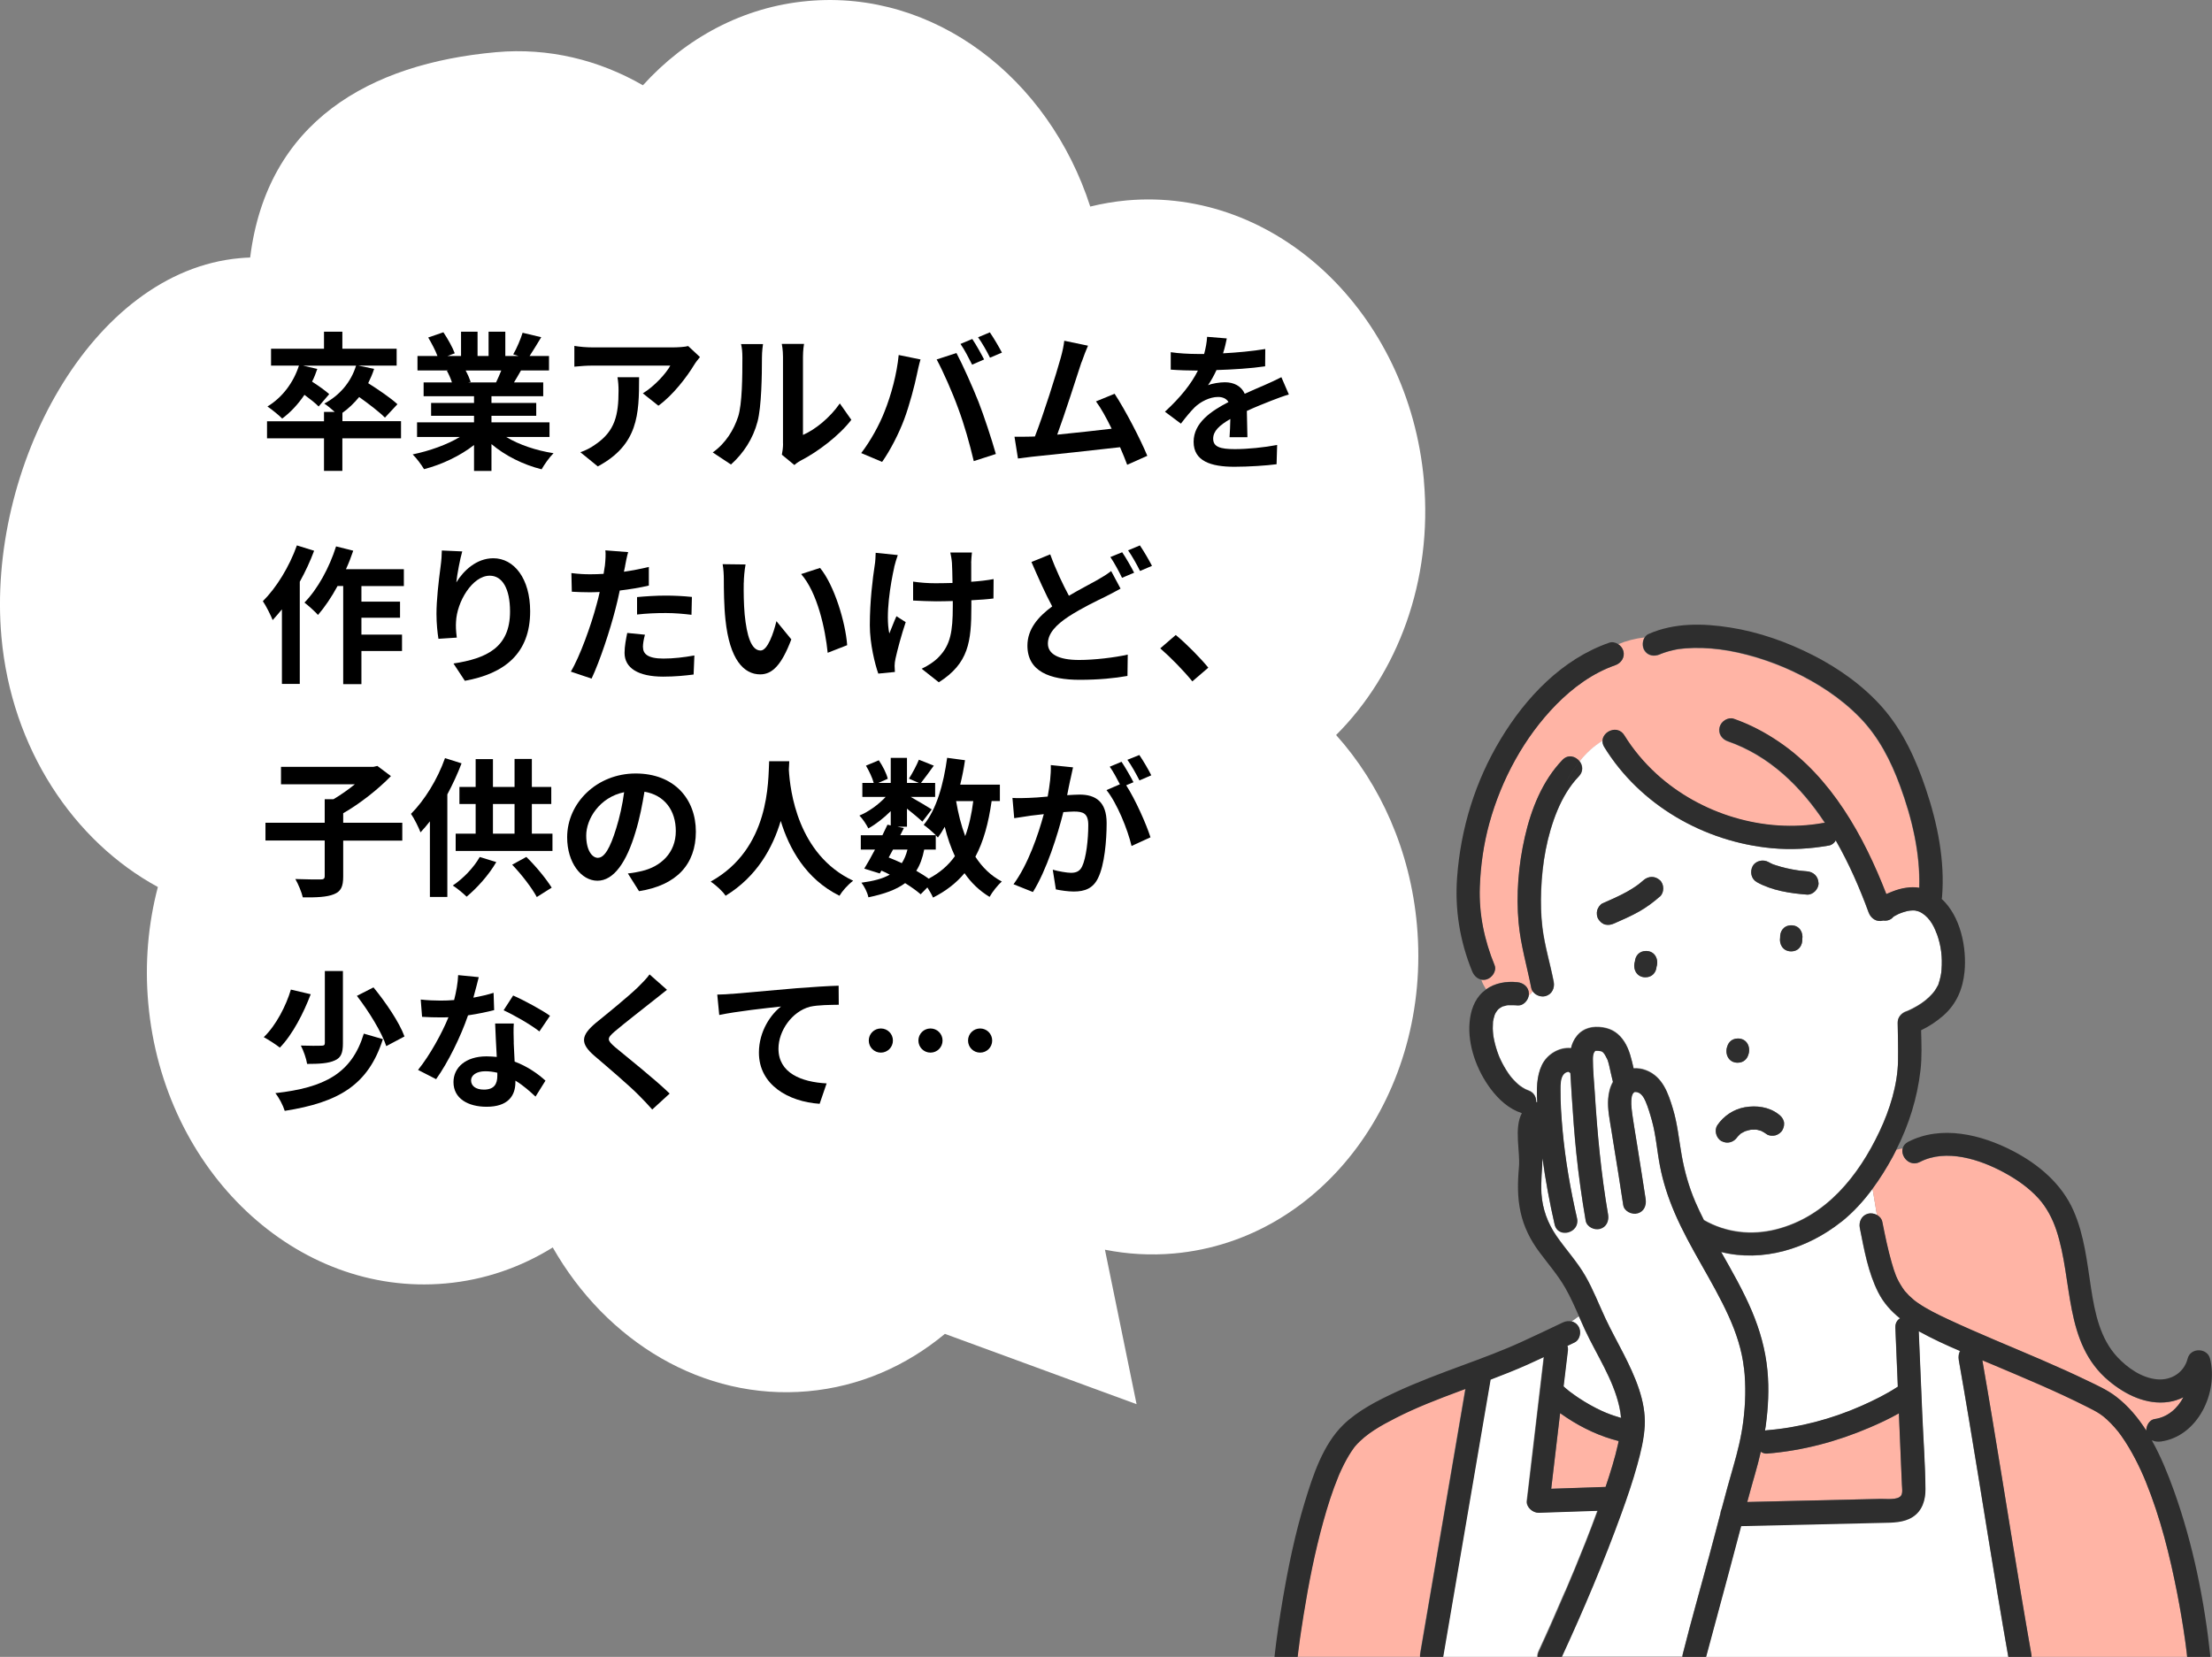 <?xml version="1.0" encoding="UTF-8"?><svg id="_レイヤー_2" xmlns="http://www.w3.org/2000/svg" viewBox="0 0 313.3 234.71"><rect x="0" y="0" width="313.3" height="234.71" fill="#808080" stroke="none"/><defs><style>.cls-1{fill:#2e2e2e;}.cls-1,.cls-2,.cls-3,.cls-4,.cls-5{stroke-width:0px;}.cls-2{fill:#ffb4a5;}.cls-4{fill:#fff;}.cls-5{fill:#ef9b60;}</style></defs><g id="_レイヤー_1-2"><path class="cls-5" d="m212.31,149.73c-.03-.07-.11-.25,0,0h0Z"/><path class="cls-5" d="m213.87,152.44c.15.21.05.07,0,0h0Z"/><path class="cls-5" d="m212.28,142.86c.05-.03.08-.05.1-.06-.03.02-.07.04-.1.06Z"/><path class="cls-5" d="m189.58,208.98s0,0,0,0h0Z"/><path class="cls-5" d="m212.4,142.78s.02-.01,0,0h0Z"/><path class="cls-5" d="m211.46,146.7c.02.21.01.09,0,0h0Z"/><path class="cls-2" d="m214.88,139.11c.89.09,1.65.68,1.65,1.65,0,.1-.01.2-.03.31.22-.16.42-.37.6-.62-.1-.14-.18-.3-.21-.48-.6-3.08-1.5-6.09-1.79-9.22-.38-4.05-.03-8.22.88-12.18.9-3.96,2.48-7.95,5.33-10.92.81-.84,1.87-.51,2.43.21.92-1.14,1.98-2.15,3.2-2.87.03-1.39,2.16-2.3,3.09-.8,1.26,2.05,2.79,3.87,4.57,5.49,6.23,5.68,15.23,8.43,23.55,6.94.1-.02.2-.03.3-.03-3.41-5.16-7.86-9.51-13.76-11.56-.84-.29-1.4-1.12-1.15-2.02.22-.82,1.19-1.44,2.02-1.15,2.27.79,4.41,1.92,6.39,3.27,7.39,5.02,12,13.33,15.19,21.55.32-.15.64-.27.91-.38,1.17-.46,2.5-.71,3.76-.51.16-4.91-1.02-9.85-2.71-14.43-1.32-3.59-3.05-6.97-5.7-9.69-2.7-2.77-5.99-4.9-9.49-6.55-3.22-1.51-7.04-2.69-10.38-3.11-1.61-.2-3.25-.27-4.87-.14-.81.07-1.01.09-1.9.3-.33.08-.67.17-.99.28-.16.05-.31.11-.47.17-.05.02-.09.03-.11.04-.01,0-.03.02-.08.04-.82.36-1.76.25-2.25-.59-.3-.52-.28-1.3.08-1.82-1.32.15-2.6.48-3.76.97.35.22.63.57.73.96.25.9-.31,1.73-1.15,2.02-3.21,1.12-6,3.19-8.37,5.59-4.52,4.61-7.75,10.6-9.46,16.8-.81,2.94-1.25,6-1.35,9.05-.14,3.84.64,7.5,2.09,11.05.34.83-.37,1.81-1.15,2.02-.25.07-.5.07-.72.03.16.48.41.93.68,1.35,1.27-.9,2.86-1.17,4.4-1.01Z"/><path class="cls-4" d="m260.79,173.09c-4.83,3.84-11.16,5.76-17.03,4.28,1.54,2.73,3.11,5.45,4.34,8.34,1.16,2.73,1.94,5.5,2.22,8.46.25,2.64.1,5.29-.25,7.9-.03.2-.06.4-.1.6.11-.03.22-.04.33-.05,4.55-.37,9.14-1.6,13.27-3.42,1.79-.79,3.59-1.66,5.22-2.75-.12-2.78-.24-5.57-.35-8.35-.03-.64.26-1.08.66-1.33-1.26-1-2.34-2.2-3.08-3.67-1.44-2.83-2-6.05-2.61-9.13-.18-.87.24-1.77,1.15-2.02.42-.12.9-.04,1.29.19l-.62-3.73c-1.28,1.74-2.74,3.35-4.43,4.7Z"/><path class="cls-2" d="m307.14,198.61c-3.12.44-6.08-1.01-8.42-2.96-6.47-5.36-5.07-14.19-7.47-21.39-.53-1.59-1.37-3.2-2.52-4.48-1.37-1.51-3.06-2.68-4.84-3.65-3.43-1.87-8.23-3.44-11.96-1.52-1.44.75-2.75-.75-2.44-1.93-.31.04-.61.11-.91.2-.17.35-.35.7-.53,1.04-.84,1.54-1.77,3.05-2.83,4.48l.62,3.73c.37.21.65.54.74.96.39,1.94.78,3.89,1.33,5.79.43,1.48.68,2.25,1.5,3.51.08.12.16.24.25.36.04.06.1.14.12.16.19.22.38.43.58.63.21.21.43.4.66.59.05.04.1.08.14.12.02.01.05.04.08.06.12.09.24.17.36.26,1.34.92,2.81,1.63,4.27,2.32,4.39,2.05,8.88,3.86,13.32,5.78,2.17.94,4.34,1.91,6.47,2.94,1.37.67,2.78,1.3,4,2.22,1.73,1.32,3.14,2.99,4.31,4.84,0-.72.45-1.53,1.19-1.64,1.81-.25,3.24-1.49,4.06-3.08-.66.32-1.37.55-2.11.66Z"/><path class="cls-4" d="m246.99,193.75c-.29-2.57-1.12-5.08-2.19-7.43-2.27-5-5.46-9.53-7.63-14.59-.92-2.15-1.64-4.34-2.08-6.64-.42-2.17-.55-4.28-1.13-6.39-.25-.91-.58-2-.92-2.78-.22-.49-.65-1.29-1.39-1.32-.14,0-.2,0-.34.16-.24.29-.26.73-.28,1.09-.03.64.06,1.29.14,1.93,0,.06.02.12.03.18.02.16.04.31.07.47.05.35.11.7.16,1.05.14.86.28,1.73.42,2.59.41,2.56.82,5.13,1.21,7.7.13.88-.21,1.77-1.15,2.02-.78.22-1.89-.27-2.02-1.15-.22-1.47-.45-2.93-.68-4.4-.33-2.07-.67-4.14-1-6.21-.22-1.43-.55-2.95-.45-4.41.06-.85.26-1.69.68-2.42-.22-.81-.38-1.63-.57-2.45-.05-.2-.1-.4-.17-.59-.03-.07-.04-.11-.05-.13-.04-.09-.08-.17-.13-.26-.18-.33-.34-.71-.67-.9-.12-.06-.39-.1-.52-.11-.13,0-.25-.01-.38,0-.35.3-.36.8-.36,1.23,0,1.54.16,3.09.26,4.62.36,5.82.9,11.61,1.89,17.36.15.88-.22,1.77-1.15,2.02-.8.22-1.87-.27-2.02-1.15-.55-3.19-1-6.39-1.33-9.61-.28-2.67-.47-5.35-.64-8.03-.07-1.1-.13-2.19-.2-3.29-.03-.02-.06-.03-.09-.05-.19-.13-.17-.15-.39-.08-.17.06-.34.16-.46.3-.47.53-.46,1.48-.46,2.13-.02,1.93.12,3.86.29,5.78.38,4.21,1.11,8.38,2.05,12.5.47,2.07-2.71,2.94-3.17.88-.71-3.11-1.29-6.24-1.72-9.4-.03,1.67-.26,3.32-.15,4.99.14,2.22.88,4.24,2.14,6.07,1.33,1.93,2.93,3.64,4.1,5.68,1.09,1.91,1.88,3.96,2.81,5.95.81,1.74,1.75,3.41,2.62,5.12,1.56,3.08,3.14,6.58,2.96,10.12-.1,1.88-.56,3.74-1.06,5.54-.64,2.32-1.42,4.6-2.24,6.86-2.5,6.9-5.38,13.69-8.46,20.36h17.12c0-.14.02-.29.06-.45.02-.09.05-.17.07-.26,1.14-4.54,2.44-9.04,3.65-13.55.55-2.02,1.07-4.05,1.61-6.08.02-.24.08-.47.18-.68.52-1.97,1.05-3.93,1.62-5.88.62-2.15,1.16-4.3,1.44-6.53.31-2.49.38-5.03.11-7.53Z"/><path class="cls-2" d="m309.69,233.98c-.04-.3-.07-.59-.11-.89,0-.05-.01-.1-.02-.15-.03-.2-.06-.4-.08-.6-.32-2.23-.69-4.46-1.12-6.67-1.05-5.39-2.39-10.77-4.46-15.86-.81-2-2.05-4.51-3.46-6.49-.1-.14-.2-.27-.3-.41-.05-.06-.14-.18-.15-.2-.18-.22-.36-.44-.55-.65-.33-.37-.68-.73-1.05-1.07-.13-.12-.26-.23-.4-.35-.02-.02-.1-.08-.16-.13-.14-.11-.29-.21-.43-.31-.61-.4-1.26-.72-1.91-1.05-4.33-2.19-8.81-4.05-13.28-5.94-.48-.21-.97-.41-1.46-.61.49,2.78.96,5.56,1.42,8.34,1.85,11.1,3.56,22.23,5.52,33.31.03.15.03.3.03.45h22.05s0,0,0,0c-.03-.24-.05-.48-.08-.72Z"/><path class="cls-4" d="m223.56,187.9c.42.72.21,1.87-.59,2.25-.33.16-.67.32-1,.48.07.18.1.37.08.57-.11.89-.21,1.78-.32,2.67-.1.83-.2,1.67-.3,2.5.11.09.22.19.33.29.13.11.27.22.4.33.01,0,.01,0,.02.02.07.05.14.11.21.16.39.29.79.57,1.2.85,1.04.69,2.12,1.3,3.25,1.82.14.07.28.13.43.19.05.02.07.03.1.04.03,0,.05.02.09.04.35.14.71.28,1.07.4.35.12.7.23,1.05.33-.04-.55-.13-1.1-.26-1.65-.89-3.89-3.18-7.25-4.85-10.82-.29-.63-.57-1.26-.85-1.9-.34.23-.67.47-.99.71.37.11.7.34.92.72Z"/><path class="cls-4" d="m221.68,225.39c.49-1.14.84-1.98,1.36-3.23.51-1.23,1.01-2.47,1.5-3.71.59-1.48,1.15-2.98,1.7-4.48-2.79.09-5.58.19-8.37.28-.81.03-1.75-.78-1.65-1.65.11-.89.21-1.78.32-2.67.7-5.91,1.4-11.83,2.09-17.74-.75.35-1.5.7-2.26,1.04-1.74.78-3.51,1.49-5.3,2.16-.27,1.59-.54,3.19-.82,4.78-1.22,7.16-2.44,14.32-3.67,21.48-.74,4.35-1.49,8.7-2.23,13.05h13.36c0-.28.06-.57.19-.84,1.3-2.8,2.54-5.64,3.76-8.48Z"/><path class="cls-2" d="m201.12,234.26l.84-4.92c1.22-7.16,2.44-14.32,3.67-21.48.63-3.71,1.27-7.43,1.9-11.14-.3.11-.6.22-.89.33-3.04,1.13-6.08,2.29-8.96,3.77-2.06,1.05-4.22,2.22-5.75,3.99-.03.04-.07.08-.1.12-.06.08-.11.15-.17.23-.11.16-.22.32-.33.48-.24.37-.46.74-.67,1.12-.24.43-.46.87-.67,1.32-.1.21-.2.42-.29.63-.05.11-.1.22-.14.33-.01.03-.03.07-.03.08-.86,2.08-1.54,4.24-2.14,6.41-1.19,4.32-2.06,8.73-2.78,13.16-.14.84-.26,1.68-.39,2.52-.06.39-.11.78-.17,1.17-.02.15-.04.3-.06.45.08-.57,0-.01-.01.11-.08.58-.15,1.17-.22,1.75,0,0,0,0,0,0h17.35c0-.15,0-.3.02-.45Z"/><path class="cls-4" d="m277.42,192.58c-.08-.45-.01-.91.19-1.28-2-.86-3.98-1.77-5.87-2.81.17,3.91.33,7.81.5,11.72.15,3.54.42,7.09.45,10.63.01,1.55-.44,3.08-1.81,3.96-1.28.82-2.87.8-4.33.83-6.65.15-13.31.3-19.96.46-.58,2.2-1.16,4.4-1.75,6.59-1.08,4.01-2.16,8.02-3.24,12.03h42.84c-.52-2.94-1.02-5.88-1.51-8.82-1.85-11.1-3.56-22.23-5.52-33.31Z"/><path class="cls-4" d="m274.29,132.27c-.47-1.31-1.25-2.61-2.53-3.15,0,0-.44-.12-.53-.14-.16-.02-.37,0-.55,0-.42.03-.85.15-1.26.28-.41.14-.63.23-1.04.47-.08.05-.16.09-.23.14-.36.46-.92.61-1.45.53,0,0-.02,0-.03.01-.91.25-1.72-.32-2.02-1.15-1.24-3.39-2.76-6.91-4.66-10.21-.21.36-.53.64-.95.72-2.68.48-5.4.64-8.12.38-9.56-.9-18.65-6.08-23.72-14.33-.18-.3-.25-.59-.25-.87-1.22.73-2.29,1.73-3.2,2.87.45.59.56,1.43-.1,2.12-1.32,1.37-2.31,3.07-3.05,4.84-1.48,3.56-2.15,7.47-2.3,11.31-.07,1.76-.04,3.54.18,5.29.32,2.6,1.1,5.12,1.6,7.68.17.88-.24,1.77-1.15,2.02-.64.18-1.43-.11-1.81-.67-.18.25-.38.46-.6.62-.16.73-.84,1.42-1.61,1.34-.45-.05-.88-.03-1.33-.03-.01,0-.02,0-.03,0-.06.01-.12.02-.18.03-.18.04-.35.1-.52.14-.03,0-.05.01-.07.02-.02.01-.03.02-.06.04-.1.06-.2.12-.3.18-.04.03-.12.09-.19.15-.06.06-.12.13-.18.2.11-.11-.12.16-.17.25-.06.11-.11.22-.17.33,0,0,0,0,0,.01,0,.03-.02.06-.03.1-.04.13-.08.25-.11.38-.04.15-.06.3-.1.45,0,.03,0,.04-.01.06,0,.01,0,.02,0,.04,0,.31-.04.62-.03.93,0,.32.03.65.07.97.01.08.02.16.04.24.03.16.06.32.09.47.15.69.35,1.37.6,2.03.04.11.08.22.13.33,0,0,0,0,0,0,.07.15.14.31.21.46.14.3.3.6.46.88.19.33.38.64.59.95.09.13.19.26.28.39,0,0,0,0,0,0,.05.07.11.13.16.2.21.25.43.49.67.72.11.1.22.21.33.3.04.03.17.14.24.19.21.15.43.3.66.42.12.06.24.12.36.18-.4-.2.02,0,.13.04.83.28,1.16.98,1.13,1.66.05,0,.1,0,.15,0-.11-1.8-.11-3.67.66-5.25.73-1.52,2.47-2.57,4.12-2.39.15-.63.41-1.23.85-1.76.94-1.13,2.27-1.4,3.66-1.18,1.34.21,2.31.89,3.04,2.02.75,1.17,1.01,2.47,1.32,3.78.6-.04,1.21.05,1.79.28,2.33.92,3.12,3.25,3.78,5.46.65,2.15.84,4.33,1.23,6.53.41,2.3,1.04,4.55,1.96,6.69.37.86.78,1.7,1.2,2.54,3.13,1.79,6.73,2.2,10.24,1.31,7.05-1.79,11.66-7.58,14.64-13.9,1.44-3.04,2.55-6.58,2.61-9.97.03-1.81-.02-3.62-.05-5.42-.01-.76.53-1.35,1.21-1.59.03-.01.11-.04.17-.06.08-.04.23-.1.27-.12.16-.08.33-.16.49-.24.87-.45,1.63-.95,2.3-1.59.31-.3.6-.61.84-.96.14-.21.26-.44.39-.66.04-.07.06-.11.08-.13,0,0,0-.03.02-.09.13-.37.23-.74.31-1.12.03-.17.06-.34.09-.51,0-.05.03-.35.04-.41.14-1.84-.06-3.41-.67-5.14Zm-39.66,4.67c-.06.77-.58,1.5-1.58,1.5-1.32,0-1.82-1.27-1.49-2.23.06-.77.58-1.5,1.58-1.5,1.32,0,1.82,1.27,1.49,2.23Zm.47-9.93c-.9.79-1.86,1.51-2.9,2.1-1.14.65-2.35,1.17-3.55,1.7-.43.19-.81.27-1.27.17-.42-.1-.76-.4-.98-.76-.23-.35-.27-.87-.17-1.27.1-.35.4-.83.76-.98,1.18-.52,2.36-1.03,3.49-1.66.45-.25.89-.53,1.31-.82.1-.07.2-.15.3-.22.02-.02.05-.04.07-.05.21-.17.42-.35.62-.52.69-.61,1.63-.64,2.33,0,.63.57.65,1.76,0,2.33Zm9.54,21.24c.17-.62.68-1.14,1.52-1.14,1.34,0,1.83,1.32,1.47,2.29-.17.62-.68,1.14-1.52,1.14-1.34,0-1.83-1.32-1.47-2.29Zm7.83,11.81c-.19.36-.6.65-.98.76-.36.1-.95.08-1.27-.17-.23-.18-.48-.32-.74-.45-.04-.01-.08-.03-.12-.04-.13-.04-.27-.08-.41-.11-.07-.02-.14-.03-.21-.04-.02,0-.02,0-.03,0-.07,0-.15,0-.2,0-.14,0-.28,0-.42.01-.02,0-.05,0-.07,0-.27.06-.54.12-.81.21-.01,0-.04.02-.07.03-.12.06-.24.12-.36.19-.05.03-.12.06-.19.1-.01.01-.02.02-.04.04-.05.04-.1.09-.15.13-.1.09-.19.19-.28.29,0,0,0,0,0,0-.01.02-.03.04-.03.04-.52.76-1.42,1.03-2.25.59-.75-.4-1.08-1.54-.59-2.25.9-1.32,2.32-2.28,3.9-2.55,1.63-.28,3.39-.06,4.74.97.36.28.62.55.76.98.14.42.04.89-.17,1.27Zm2.8-27.03c.04.85-.49,1.73-1.58,1.73-1.19,0-1.72-1.04-1.56-1.96-.04-.85.49-1.73,1.58-1.73,1.19,0,1.72,1.04,1.56,1.96Zm.65-6.31c-2.38-.18-4.99-.58-7.1-1.77-.8-.45-1-1.47-.59-2.25.42-.79,1.5-1.01,2.25-.59.19.11.38.2.57.29.04.01.07.03.11.04.12.04.23.08.35.12.5.17,1,.31,1.51.42.55.13,1.1.23,1.65.31.04,0,.09.01.13.02.12.01.24.03.36.04.25.03.5.05.75.07.92.07,1.6.7,1.65,1.65.04.84-.79,1.71-1.65,1.65Z"/><path class="cls-2" d="m269.29,208.05c-.11-2.62-.22-5.23-.33-7.85-1.32.75-2.71,1.4-4.09,1.99-4.65,2-9.52,3.3-14.57,3.71-.33.03-.64-.08-.9-.26-.24,1.04-.51,2.07-.8,3.1-.38,1.34-.75,2.68-1.12,4.02,2.99-.07,5.99-.14,8.98-.21,3.31-.08,6.62-.15,9.94-.23.67-.02,2.4.21,2.86-.46.27-.39.15-1.09.13-1.54-.03-.76-.06-1.53-.1-2.29Z"/><path class="cls-5" d="m225.97,148.72s0,.01-.02.02c.09-.03.1-.03.02-.02Z"/><path class="cls-2" d="m227.41,210.64c.68-2,1.31-4.03,1.77-6.09.03-.13.05-.27.08-.41-2.61-.66-5.11-1.82-7.34-3.3-.32-.21-.63-.43-.95-.65-.42,3.57-.84,7.14-1.26,10.71,2.57-.09,5.13-.17,7.7-.26Z"/><path class="cls-1" d="m257.57,125.08c-.04-.95-.72-1.58-1.65-1.65-.25-.02-.5-.04-.75-.07-.12-.01-.24-.03-.36-.04-.04,0-.09-.01-.13-.02-.56-.08-1.11-.19-1.65-.31-.51-.12-1.02-.26-1.51-.42-.12-.04-.23-.08-.35-.12-.04-.01-.07-.03-.11-.04-.19-.09-.39-.18-.57-.29-.75-.42-1.83-.2-2.25.59-.41.78-.21,1.8.59,2.25,2.11,1.19,4.72,1.59,7.1,1.77.86.07,1.68-.8,1.65-1.65Z"/><path class="cls-1" d="m235.1,124.69c-.69-.64-1.63-.61-2.33,0-.2.18-.41.35-.62.52-.02.02-.05.04-.07.05-.1.07-.2.15-.3.22-.42.3-.86.57-1.31.82-1.12.63-2.31,1.14-3.49,1.66-.35.15-.66.63-.76.98-.11.39-.06.92.17,1.27.23.35.56.66.98.76.46.1.84.02,1.27-.17,1.2-.53,2.41-1.05,3.55-1.7,1.04-.59,2-1.31,2.9-2.1.65-.57.63-1.75,0-2.33Z"/><path class="cls-1" d="m253.71,131.08c-1.1,0-1.62.88-1.58,1.73-.15.91.37,1.96,1.56,1.96,1.1,0,1.62-.88,1.58-1.73.15-.91-.37-1.96-1.56-1.96Z"/><path class="cls-1" d="m247.63,149.4c.36-.97-.13-2.29-1.47-2.29-.84,0-1.34.52-1.52,1.14-.36.97.13,2.29,1.47,2.29.84,0,1.34-.52,1.52-1.14Z"/><path class="cls-1" d="m243.24,159.4c-.49.71-.16,1.86.59,2.25.83.44,1.73.17,2.25-.59,0,0,.02-.03.03-.04,0,0,0,0,0,0,.09-.1.18-.2.28-.29.05-.05.1-.09.15-.13.02-.02.03-.03.04-.04.07-.04.14-.07.19-.1.12-.07.24-.13.36-.19.03-.01.06-.02.07-.03.26-.09.53-.15.81-.21.02,0,.05,0,.07,0,.14,0,.28-.01.42-.01.06,0,.13,0,.2,0,.01,0,.02,0,.03,0,.07.01.14.03.21.04.14.03.28.07.41.11.04.01.08.03.12.04.26.14.5.27.74.45.31.24.91.27,1.27.17.38-.11.8-.4.98-.76.2-.38.3-.84.17-1.27-.14-.44-.4-.71-.76-.98-1.34-1.03-3.11-1.25-4.74-.97-1.59.28-3,1.23-3.9,2.55Z"/><path class="cls-1" d="m231.56,136.21c-.32.96.18,2.23,1.49,2.23,1,0,1.52-.73,1.58-1.5.32-.96-.18-2.23-1.49-2.23-1,0-1.52.73-1.58,1.5Z"/><path class="cls-1" d="m304.8,204.02c.37.19.81.24,1.26.18,5.25-.73,8.17-6.97,6.96-11.75-.4-1.56-2.78-1.57-3.17,0-.5,1.98-2.32,3.12-4.32,2.94-2.15-.19-4.18-1.6-5.62-3.14-2.43-2.59-3.19-6.19-3.73-9.71-.58-3.74-.95-7.51-2.48-11.01-1.67-3.82-4.93-6.58-8.58-8.48-4.48-2.33-10.14-3.73-14.86-1.3-.44.23-.68.56-.77.91.69-.1,1.41-.1,2.13-.1-.72,0-1.44,0-2.13.1-.32,1.18.99,2.67,2.44,1.93,3.73-1.93,8.53-.35,11.96,1.52,1.78.97,3.47,2.14,4.84,3.65,1.16,1.28,1.99,2.89,2.52,4.48,2.41,7.2,1.01,16.03,7.47,21.39,2.35,1.95,5.3,3.4,8.42,2.96.74-.1,1.45-.33,2.11-.66-.82,1.59-2.25,2.83-4.06,3.08-.74.1-1.2.92-1.19,1.64-1.18-1.85-2.58-3.52-4.31-4.84-1.22-.93-2.63-1.56-4-2.22-2.13-1.03-4.3-2-6.47-2.94-4.44-1.92-8.94-3.73-13.32-5.78-1.47-.69-2.94-1.4-4.27-2.32-.12-.08-.24-.17-.36-.26-.04-.03-.07-.05-.08-.06-.05-.04-.1-.08-.14-.12-.22-.19-.45-.39-.66-.59-.2-.2-.39-.42-.58-.63-.02-.02-.08-.1-.12-.16-.09-.12-.17-.24-.25-.36-.82-1.26-1.07-2.03-1.5-3.51-.55-1.9-.94-3.85-1.33-5.79-.08-.42-.37-.75-.74-.96l.93,5.56-.93-5.56c-.39-.22-.87-.3-1.29-.19-.91.25-1.32,1.15-1.15,2.02.62,3.08,1.18,6.31,2.61,9.13.75,1.47,1.82,2.67,3.08,3.67-.41.25-.69.69-.66,1.33.12,2.78.24,5.57.35,8.35-1.64,1.08-3.44,1.96-5.22,2.75-4.14,1.82-8.72,3.05-13.27,3.42-.11,0-.22.03-.33.05.03-.2.07-.4.1-.6.36-2.62.5-5.27.25-7.9-.28-2.96-1.07-5.73-2.22-8.46-1.23-2.89-2.79-5.61-4.34-8.34,5.87,1.48,12.2-.44,17.03-4.28,1.69-1.35,3.15-2.96,4.43-4.7l-.28-1.67.28,1.67c1.05-1.42,1.99-2.94,2.83-4.48.19-.34.36-.69.53-1.04-.84.26-1.61.75-2.23,1.68.62-.93,1.39-1.42,2.23-1.68,1.78-3.53,2.95-7.26,3.41-11.21.22-1.88.14-3.8.09-5.69,1.14-.54,2.2-1.25,3.14-2.07,1.88-1.65,2.77-3.78,3.01-6.22.33-3.4-.56-7.86-3.23-10.31.01-.07.03-.14.04-.22.44-5.17-.64-10.49-2.29-15.37-1.39-4.14-3.22-8.18-6.11-11.49-2.73-3.11-6.22-5.59-9.9-7.46-3.67-1.87-7.64-3.27-11.71-3.91-3.86-.61-7.92-.69-11.56.92-.21.09-.38.25-.51.44.6-.07,1.2-.11,1.8-.11-.6,0-1.21.04-1.8.11-.36.52-.38,1.3-.08,1.82.49.84,1.44.95,2.25.59.05-.02.06-.03.08-.04.02,0,.05-.02.11-.04.16-.05.31-.11.47-.17.33-.11.66-.2.99-.28.89-.21,1.1-.23,1.9-.3,1.62-.13,3.26-.06,4.87.14,3.34.41,7.16,1.59,10.38,3.11,3.49,1.64,6.79,3.77,9.49,6.55,2.65,2.72,4.38,6.09,5.7,9.69,1.68,4.58,2.86,9.52,2.71,14.43-1.26-.2-2.59.05-3.76.51-.27.11-.59.23-.91.38-3.19-8.22-7.8-16.53-15.19-21.55-1.98-1.35-4.13-2.48-6.39-3.27-.84-.29-1.8.33-2.02,1.15-.25.91.31,1.73,1.15,2.02,5.9,2.05,10.35,6.4,13.76,11.56-.1,0-.2.01-.3.03-8.33,1.49-17.32-1.26-23.55-6.94-1.77-1.62-3.31-3.45-4.57-5.49-.93-1.5-3.06-.6-3.09.8.19-.11.38-.23.57-.33-.2.1-.38.22-.57.33,0,.28.06.57.25.87,5.07,8.24,14.16,13.43,23.72,14.33,2.72.25,5.44.1,8.12-.38.42-.07.74-.36.95-.72,1.89,3.3,3.42,6.82,4.66,10.21.31.83,1.12,1.4,2.02,1.15,0,0,.02,0,.03-.01.54.08,1.1-.08,1.45-.53.08-.05.15-.1.23-.14.41-.23.63-.33,1.04-.47.41-.14.84-.26,1.26-.28.18-.01.38-.02.55,0,.09.01.53.15.53.14,1.28.54,2.07,1.83,2.53,3.15.62,1.74.81,3.3.67,5.14,0,.05-.03.36-.04.41-.02.17-.05.34-.09.51-.08.38-.18.75-.31,1.12-.02.06-.03.08-.02.09-.01.02-.04.06-.08.13-.12.22-.24.45-.39.66-.24.35-.53.66-.84.96-.67.64-1.44,1.14-2.3,1.59-.16.08-.32.16-.49.24-.04.02-.19.08-.27.12-.06.03-.14.05-.17.06-.68.24-1.22.83-1.21,1.59.03,1.81.08,3.62.05,5.42-.06,3.39-1.17,6.92-2.61,9.97-2.98,6.32-7.59,12.11-14.64,13.9-3.51.89-7.11.47-10.24-1.31-.42-.84-.83-1.68-1.2-2.54-.93-2.15-1.56-4.39-1.96-6.69-.39-2.2-.58-4.38-1.23-6.53-.67-2.21-1.45-4.55-3.78-5.46-.58-.23-1.19-.32-1.79-.28-.31-1.31-.57-2.61-1.32-3.78-.73-1.13-1.7-1.82-3.04-2.02-1.4-.21-2.72.05-3.66,1.18-.44.53-.7,1.13-.85,1.76-1.65-.18-3.39.87-4.12,2.39-.76,1.59-.76,3.46-.66,5.25-.05,0-.1,0-.15,0,.03-.68-.3-1.39-1.13-1.66-.11-.04-.53-.24-.13-.04-.12-.06-.24-.12-.36-.18-.23-.13-.45-.27-.66-.42-.07-.05-.2-.16-.24-.19-.11-.1-.22-.2-.33-.3-.24-.23-.45-.47-.67-.72-.06-.06-.11-.13-.16-.2,0,0,0,0,0,0-.09-.13-.19-.26-.28-.39-.21-.31-.41-.63-.59-.95-.16-.29-.32-.58-.46-.88-.07-.15-.14-.3-.21-.46,0,0,0,0,0,0-.04-.11-.09-.22-.13-.33-.25-.66-.45-1.34-.6-2.03-.03-.16-.06-.31-.09-.47-.02-.08-.03-.16-.04-.24-.03-.32-.06-.64-.07-.97,0-.31.03-.62.03-.93,0-.02,0-.03,0-.04,0-.02,0-.03.01-.06.03-.15.06-.3.1-.45.03-.13.07-.25.11-.38.01-.05.02-.08.03-.1,0,0,0,0,0-.01.06-.11.11-.22.17-.33.06-.09.28-.37.17-.25.06-.07.12-.14.18-.2.07-.07.15-.13.19-.15.1-.06.2-.12.3-.18.03-.02.04-.03.06-.04.02,0,.04,0,.07-.02.18-.05.35-.1.52-.14.06-.01.12-.02.18-.03.01,0,.02,0,.03,0,.45,0,.88-.02,1.33.03.78.08,1.46-.61,1.61-1.34-.4.3-.87.45-1.5.45.62,0,1.1-.15,1.5-.45.02-.1.03-.21.03-.31,0-.96-.76-1.56-1.65-1.65-1.54-.16-3.14.11-4.4,1.01.57.9,1.23,1.72,1.23,2.71,0-.98-.65-1.81-1.23-2.71-.17.12-.33.25-.49.39-1.21,1.09-1.72,2.69-1.86,4.26-.3,3.27,1.04,6.85,2.98,9.44,1.15,1.53,2.57,2.84,4.42,3.45-1.14,2.12-.21,5.46-.41,7.64-.19,2.16-.24,4.25.23,6.38.45,2.07,1.39,3.95,2.65,5.64,1.25,1.69,2.63,3.26,3.68,5.09.75,1.31,1.35,2.68,1.96,4.06.41-.29.83-.57,1.25-.85-.42.28-.84.56-1.25.85.28.63.56,1.27.85,1.9,1.67,3.57,3.96,6.93,4.85,10.82.13.55.21,1.1.26,1.65-.35-.1-.7-.21-1.05-.33-.36-.12-.72-.26-1.07-.4-.04-.02-.07-.03-.09-.04-.02-.01-.05-.02-.1-.04-.14-.06-.29-.13-.43-.19-1.13-.52-2.21-1.14-3.25-1.82-.41-.27-.81-.55-1.2-.85-.07-.05-.14-.1-.21-.16,0,0,0,0-.02-.02-.13-.11-.27-.22-.4-.33-.11-.09-.22-.19-.33-.29.1-.83.2-1.67.3-2.5.11-.89.21-1.78.32-2.67.02-.2-.01-.39-.08-.57.33-.16.67-.32,1-.48.8-.38,1.01-1.53.59-2.25-.22-.38-.55-.61-.92-.72-1.15.87-2.21,1.83-3.02,3.05.81-1.21,1.87-2.18,3.02-3.05-.42-.12-.9-.08-1.33.13-1.94.93-3.89,1.85-5.85,2.75-2.74,1.25-5.55,2.29-8.38,3.33-3.17,1.17-6.34,2.35-9.4,3.77-2.6,1.21-5.39,2.62-7.46,4.64-2.9,2.83-4.31,7.2-5.46,10.97-1.37,4.49-2.32,9.1-3.11,13.72-.46,2.72-.88,5.46-1.18,8.21,0,0,0,0,0,0h3.29s0,0,0,0c.06-.58.14-1.17.22-1.75.02-.12.09-.67.01-.11.02-.15.04-.3.06-.45.05-.39.11-.78.17-1.17.12-.84.25-1.68.39-2.52.71-4.43,1.58-8.84,2.78-13.16.6-2.17,1.28-4.33,2.14-6.41,0-.01.02-.05.03-.08.05-.11.1-.22.14-.33.09-.21.19-.42.29-.63.21-.45.43-.89.67-1.32.21-.38.43-.76.67-1.12.11-.16.22-.33.33-.48.06-.08.11-.15.17-.23.03-.04.07-.08.1-.12,1.53-1.77,3.7-2.94,5.75-3.99,2.89-1.48,5.93-2.64,8.96-3.77.3-.11.6-.22.89-.33-.63,3.71-1.27,7.43-1.9,11.14-1.22,7.16-2.44,14.32-3.67,21.48l-.84,4.92c-.03.15-.03.3-.02.45h3.27c.74-4.35,1.49-8.7,2.23-13.05,1.22-7.16,2.44-14.32,3.67-21.48.27-1.59.54-3.19.82-4.78,1.78-.68,3.56-1.38,5.3-2.16.76-.34,1.51-.69,2.26-1.04-.7,5.91-1.4,11.83-2.09,17.74-.11.89-.21,1.78-.32,2.67-.1.87.84,1.67,1.65,1.65,2.79-.09,5.58-.19,8.37-.28-.55,1.5-1.11,2.99-1.7,4.48-.49,1.24-.99,2.48-1.5,3.71-.52,1.25-.87,2.09-1.36,3.23-1.21,2.84-2.46,5.68-3.76,8.48-.13.27-.19.56-.19.84h3.41c3.08-6.67,5.96-13.46,8.46-20.36.82-2.26,1.6-4.54,2.24-6.86.5-1.8.96-3.67,1.06-5.54.19-3.54-1.4-7.04-2.96-10.12-.87-1.71-1.81-3.39-2.62-5.12-.93-1.99-1.71-4.04-2.81-5.95-1.17-2.04-2.77-3.76-4.1-5.68-1.26-1.83-2-3.85-2.14-6.07-.11-1.67.12-3.33.15-4.99.43,3.16,1.01,6.3,1.72,9.4.47,2.06,3.64,1.19,3.17-.88-.94-4.12-1.67-8.29-2.05-12.5-.17-1.92-.31-3.86-.29-5.78,0-.65,0-1.6.46-2.13.12-.14.29-.25.46-.3.22-.07.2-.05.39.08.03.02.06.03.09.05.06,1.1.13,2.19.2,3.29.17,2.68.37,5.36.64,8.03.33,3.22.78,6.42,1.33,9.61.15.88,1.23,1.37,2.02,1.15.93-.25,1.3-1.15,1.15-2.02-.99-5.75-1.53-11.54-1.89-17.36-.1-1.53-.26-3.09-.26-4.62,0-.43.02-.94.36-1.23.13,0,.25,0,.38,0,.13.02.4.05.52.11.33.18.49.56.67.9.05.08.09.17.13.26,0,.02.02.06.05.13.07.2.12.39.17.59.2.82.35,1.64.57,2.45-.42.72-.61,1.56-.68,2.42-.11,1.46.22,2.98.45,4.41.32,2.07.67,4.14,1,6.21.23,1.46.46,2.93.68,4.4.13.88,1.24,1.37,2.02,1.15.94-.26,1.28-1.14,1.15-2.02-.39-2.57-.8-5.13-1.21-7.7-.14-.86-.28-1.73-.42-2.59-.05-.35-.11-.7-.16-1.05-.02-.16-.05-.31-.07-.47,0-.06-.02-.12-.03-.18-.08-.64-.17-1.28-.14-1.93.02-.35.05-.8.28-1.09.14-.17.2-.16.34-.16.75.02,1.18.83,1.39,1.32.34.77.67,1.86.92,2.78.58,2.11.71,4.22,1.13,6.39.44,2.3,1.16,4.49,2.08,6.64,2.17,5.06,5.35,9.58,7.63,14.59,1.07,2.35,1.91,4.86,2.19,7.43.28,2.5.21,5.04-.11,7.53-.28,2.22-.81,4.38-1.44,6.53-.57,1.95-1.1,3.92-1.62,5.88-.1.21-.16.44-.18.68-.54,2.03-1.06,4.06-1.61,6.08-1.22,4.52-2.51,9.02-3.65,13.55-.02.09-.05.17-.07.26-.04.16-.06.3-.06.45h3.35c1.08-4.01,2.16-8.02,3.24-12.03.59-2.19,1.17-4.39,1.75-6.59,6.65-.15,13.31-.3,19.96-.46,1.46-.03,3.05-.01,4.33-.83,1.37-.88,1.82-2.41,1.81-3.96-.03-3.54-.3-7.09-.45-10.63-.17-3.91-.33-7.81-.5-11.72,1.89,1.05,3.87,1.96,5.87,2.81-.21.37-.27.83-.19,1.28,1.95,11.08,3.67,22.21,5.52,33.31.49,2.94.99,5.88,1.51,8.82h3.27c0-.15,0-.3-.03-.45-1.95-11.08-3.67-22.21-5.52-33.31-.46-2.78-.94-5.56-1.42-8.34.49.2.97.41,1.46.61,4.46,1.89,8.95,3.75,13.28,5.94.65.33,1.3.64,1.91,1.05.15.1.29.2.43.31.05.04.14.11.16.13.13.12.27.23.4.35.37.34.72.7,1.05,1.07.19.21.37.43.55.65.01.02.11.14.15.2.1.13.2.27.3.41,1.41,1.98,2.65,4.49,3.46,6.49,2.07,5.09,3.41,10.48,4.46,15.86.43,2.21.81,4.44,1.12,6.67.03.2.06.4.08.6,0,.05.01.1.02.15.04.3.08.59.11.89.03.24.06.48.08.72,0,0,0,0,0,0h3.29s0,0,0,0c-.84-7.98-2.47-16.09-5.18-23.64-.84-2.34-1.82-4.78-3.08-7.04Zm-92.39-61.25s0,0-.02.01c.01,0,.02-.01.02-.01Zm-.04.02s-.05.03-.1.06c.05-.03.08-.05.1-.06Zm-.93,3.9c.01.09.02.21,0,0h0Zm.86,3.03c-.11-.25-.03-.07,0,0h0Zm1.56,2.71c.05.07.15.21,0,0h0Zm15.32,52.11c-.46,2.06-1.1,4.09-1.77,6.09-2.57.09-5.13.17-7.7.26.42-3.57.84-7.14,1.26-10.71.31.22.63.44.95.65,2.24,1.48,4.73,2.65,7.34,3.3-.03.14-.05.27-.08.41Zm-3.23-55.81s0-.01.02-.02c.09-.01.08,0-.02.02Zm43.3,63.14c-.46.67-2.2.44-2.86.46-3.31.08-6.62.15-9.94.23-2.99.07-5.99.14-8.98.21.36-1.34.73-2.69,1.12-4.02.3-1.03.57-2.06.8-3.1.26.18.57.29.9.26,5.05-.41,9.92-1.71,14.57-3.71,1.38-.59,2.77-1.24,4.09-1.99.11,2.62.22,5.23.33,7.85.03.76.07,1.53.1,2.29.02.45.14,1.15-.13,1.54Zm34.62-8.49h1.32-1.32Z"/><path class="cls-1" d="m229.19,91.24c-.6.25-1.16.55-1.68.9.52-.35,1.08-.64,1.68-.9-.38-.24-.85-.35-1.29-.19-6.66,2.33-11.78,7.73-15.35,13.65-3.61,5.98-5.65,12.62-6.17,19.57-.34,4.58.39,9.06,2.13,13.32.24.6.71,1.06,1.31,1.18-.18-.55-.24-1.16-.07-1.87-.18.7-.11,1.31.07,1.87.22.04.46.04.72-.03.78-.21,1.49-1.2,1.15-2.02-1.45-3.55-2.22-7.21-2.09-11.05.11-3.05.54-6.11,1.35-9.05,1.71-6.2,4.94-12.19,9.46-16.8,2.37-2.41,5.16-4.47,8.37-5.59.84-.29,1.4-1.13,1.15-2.02-.11-.39-.38-.73-.73-.96Z"/><path class="cls-1" d="m223.73,107.85c-.84,1.05-1.56,2.21-2.15,3.38.58-1.17,1.3-2.33,2.15-3.38-.55-.72-1.62-1.05-2.43-.21-2.85,2.97-4.43,6.97-5.33,10.92-.9,3.96-1.25,8.13-.88,12.18.29,3.13,1.19,6.14,1.79,9.22.03.18.11.34.21.48.19-.26.36-.56.54-.91-.17.35-.35.65-.54.91.38.56,1.17.85,1.81.67.91-.25,1.32-1.15,1.15-2.02-.5-2.56-1.28-5.08-1.6-7.68-.21-1.75-.25-3.53-.18-5.29.15-3.83.82-7.75,2.3-11.31.74-1.77,1.73-3.47,3.05-4.84.66-.69.55-1.53.1-2.12Z"/><path class="cls-4" d="m201.68,68.07c-2.13-23.8-20.98-41.57-42.1-39.68-1.76.16-3.48.46-5.16.87C148.53,10.99,132.31-1.46,114.45.14c-9.21.82-17.33,5.25-23.39,11.94-6.23-3.59-13.36-5.35-20.77-4.69-18,1.61-32.47,9.86-34.86,29.09-.49.02-.97.04-1.46.09C12.85,38.46-1.92,66.39.2,90.2c1.41,15.82,10.22,28.96,22.16,35.45-1.36,5.17-1.88,10.74-1.36,16.48,2.13,23.8,20.98,41.57,42.1,39.68,5.53-.49,10.66-2.29,15.19-5.1,7.59,13.33,21.29,21.7,36.12,20.37,7.33-.65,13.96-3.59,19.42-8.13l27.15,9.96-4.48-21.88c3.17.63,6.45.83,9.79.53,21.13-1.89,36.53-22.71,34.4-46.52-.94-10.56-5.18-19.93-11.45-26.92,8.72-8.69,13.7-21.84,12.43-36.06Z"/><path class="cls-3" d="m56.79,62.09h-8.3v4.61h-2.6v-4.61h-8.07v-2.41h8.07v-1.33h1.52c-.49-.44-1.1-.95-1.48-1.18,2.15-1.14,3.78-3.02,4.5-5.37h-7.5l2.01.46c-.21.61-.44,1.23-.74,1.8.89.57,1.9,1.29,2.43,1.77l-1.5,1.75c-.42-.44-1.23-1.08-2.01-1.65-.91,1.35-1.98,2.49-3.15,3.36-.44-.46-1.5-1.31-2.09-1.71,2.05-1.23,3.68-3.34,4.46-5.79h-3.95v-2.39h7.5v-2.41h2.6v2.41h7.69v2.39h-5.43l2.24.46c-.23.72-.53,1.39-.84,2.03,1.44.91,3.21,2.11,4.14,2.98l-1.77,1.9c-.78-.8-2.28-1.94-3.65-2.92-.72.87-1.5,1.63-2.37,2.24v1.18h8.3v2.41Z"/><path class="cls-3" d="m71.7,61.9c1.8,1.1,4.25,1.92,6.7,2.3-.57.55-1.31,1.61-1.69,2.28-2.6-.65-5.15-1.92-7.1-3.57v3.8h-2.47v-3.67c-1.97,1.54-4.56,2.77-7.08,3.42-.36-.61-1.08-1.58-1.61-2.09,2.37-.49,4.86-1.37,6.68-2.47h-6.06v-2.07h8.07v-.93h-6.08v-1.82h6.08v-.95h-7.14v-1.96h4.01c-.17-.53-.44-1.16-.72-1.65l.25-.04h-4.41v-2.05h2.83c-.29-.8-.84-1.82-1.31-2.62l2.15-.74c.61.91,1.31,2.15,1.61,2.98l-1.03.38h1.92v-3.44h2.34v3.44h1.56v-3.44h2.37v3.44h1.88l-.76-.23c.51-.87,1.04-2.13,1.33-3.06l2.64.63c-.59.97-1.16,1.92-1.65,2.66h2.75v2.05h-3.97c-.34.61-.68,1.18-.99,1.69h4.14v1.96h-7.33v.95h6.34v1.82h-6.34v.93h8.22v2.07h-6.13Zm-5.75-9.42c.3.55.57,1.18.72,1.63l-.36.06h3.95c.25-.51.51-1.12.74-1.69h-5.05Z"/><path class="cls-3" d="m98.32,51.68c-.99,1.65-3,4.31-5.07,5.79l-2.2-1.75c1.69-1.03,3.34-2.89,3.89-3.93h-11.01c-.89,0-1.58.06-2.58.15v-2.94c.8.13,1.69.21,2.58.21h11.39c.59,0,1.75-.06,2.15-.19l1.67,1.56c-.23.27-.63.78-.82,1.1Zm-13.65,14.39l-2.47-2.01c.68-.23,1.44-.59,2.22-1.16,2.68-1.86,3.19-4.1,3.19-7.56,0-.65-.04-1.23-.15-1.9h3.06c0,5.24-.11,9.55-5.85,12.63Z"/><path class="cls-3" d="m104.54,59.05c.59-1.82.61-5.81.61-8.37,0-.84-.06-1.41-.19-1.94h3.11c-.02.11-.15,1.04-.15,1.92,0,2.49-.06,6.95-.63,9.08-.63,2.39-1.97,4.46-3.76,6.06l-2.58-1.71c1.86-1.31,3-3.25,3.59-5.05Zm6.36,3.8v-12.31c0-.95-.15-1.75-.17-1.82h3.15c-.02.06-.15.89-.15,1.84v11.05c1.71-.74,3.8-2.41,5.22-4.46l1.63,2.32c-1.75,2.28-4.8,4.56-7.16,5.77-.46.25-.72.46-.91.63l-1.77-1.46c.08-.4.17-.99.17-1.56Z"/><path class="cls-3" d="m127.29,50.29l3.09.63c-.19.61-.42,1.65-.51,2.11-.3,1.48-1.06,4.39-1.8,6.36-.76,2.05-2.01,4.46-3.13,6.04l-2.96-1.25c1.33-1.73,2.58-4.01,3.3-5.87.95-2.37,1.75-5.34,2.01-8.03Zm5.37.63l2.81-.91c.87,1.63,2.32,4.88,3.13,6.93.74,1.9,1.86,5.28,2.45,7.37l-3.13,1.01c-.59-2.51-1.35-5.18-2.2-7.46-.8-2.22-2.18-5.34-3.06-6.95Zm6.72,0l-1.69.74c-.44-.87-1.08-2.13-1.65-2.94l1.67-.7c.53.78,1.27,2.11,1.67,2.89Zm2.53-.97l-1.69.72c-.42-.87-1.12-2.11-1.69-2.89l1.67-.7c.55.8,1.33,2.13,1.71,2.87Z"/><path class="cls-3" d="m153.18,51.3c-.68,2.07-2.39,7.44-3.44,10.27,2.58-.25,5.58-.59,7.71-.84-.74-1.52-1.52-2.94-2.22-3.87l2.64-1.08c1.5,2.28,3.65,6.42,4.63,8.79l-2.85,1.27c-.27-.72-.61-1.58-1.01-2.49-3.42.4-9.82,1.08-12.48,1.35-.53.06-1.31.17-1.98.25l-.49-3.08c.72,0,1.63,0,2.32-.02.17,0,.38-.02.57-.02,1.23-3.13,3.04-8.91,3.65-11.11.3-1.08.42-1.73.51-2.45l3.36.7c-.27.63-.59,1.42-.91,2.35Z"/><path class="cls-3" d="m173.23,50.05c2.01-.11,4.12-.3,5.98-.61l-.02,2.45c-2.01.3-4.6.46-6.89.53-.36.78-.78,1.54-1.2,2.15.55-.25,1.69-.42,2.39-.42,1.29,0,2.34.55,2.81,1.63,1.1-.51,1.99-.87,2.85-1.25.82-.36,1.56-.7,2.34-1.1l1.06,2.45c-.68.19-1.8.61-2.51.89-.95.38-2.15.84-3.44,1.44.02,1.18.06,2.75.08,3.72h-2.53c.06-.63.08-1.65.11-2.58-1.58.91-2.43,1.73-2.43,2.79,0,1.16.99,1.48,3.06,1.48,1.8,0,4.14-.23,6-.59l-.08,2.73c-1.39.19-3.99.36-5.98.36-3.32,0-5.77-.8-5.77-3.53s2.53-4.39,4.94-5.64c-.32-.53-.89-.72-1.48-.72-1.18,0-2.49.68-3.3,1.46-.63.63-1.25,1.39-1.96,2.32l-2.26-1.69c2.22-2.05,3.72-3.93,4.67-5.83h-.28c-.87,0-2.41-.04-3.57-.13v-2.47c1.08.17,2.64.25,3.72.25h1.01c.23-.84.38-1.67.42-2.43l2.79.23c-.11.53-.25,1.23-.53,2.11Z"/><path class="cls-3" d="m44.49,78.02c-.55,1.48-1.25,2.98-2.03,4.39v14.47h-2.53v-10.56c-.44.53-.89,1.06-1.31,1.52-.23-.61-.95-2.05-1.39-2.68,1.92-1.9,3.76-4.9,4.82-7.9l2.45.76Zm6.7,4.99v2.22h5.47v2.28h-5.47v2.39h5.75v2.32h-5.75v4.69h-2.58v-13.9h-.8c-.84,1.56-1.82,3-2.77,4.1-.4-.46-1.39-1.35-1.92-1.75,1.86-1.9,3.53-4.94,4.48-7.96l2.43.61c-.3.89-.63,1.75-1.03,2.62h8.2v2.39h-6Z"/><path class="cls-3" d="m64.63,82.5c1.01-1.65,2.85-3.42,5.24-3.42,2.94,0,5.22,2.87,5.22,7.52,0,5.98-3.65,8.83-9.25,9.84l-1.61-2.45c4.69-.72,8.01-2.26,8.01-7.37,0-3.25-1.1-5.07-2.87-5.07-2.49,0-4.67,3.74-4.78,6.53-.04.57-.02,1.25.11,2.24l-2.6.17c-.13-.82-.28-2.11-.28-3.53,0-1.97.3-4.58.59-6.76.11-.8.17-1.65.17-2.22l2.89.13c-.3,1.03-.72,3.21-.84,4.39Z"/><path class="cls-3" d="m88.54,80.19c-.04.23-.11.51-.17.8,1.18-.17,2.37-.4,3.53-.68v2.64c-1.27.3-2.7.53-4.12.7-.19.91-.4,1.84-.63,2.7-.76,2.96-2.18,7.27-3.36,9.78l-2.94-.99c1.27-2.11,2.87-6.55,3.65-9.51.15-.57.32-1.16.44-1.77-.49.02-.95.04-1.39.04-1.01,0-1.82-.04-2.56-.08l-.06-2.64c1.08.13,1.8.17,2.66.17.61,0,1.25-.02,1.9-.06.08-.46.15-.87.19-1.2.08-.78.13-1.65.06-2.13l3.23.25c-.17.57-.36,1.52-.44,1.99Zm2.53,11.47c0,.93.63,1.63,2.89,1.63,1.42,0,2.87-.17,4.39-.44l-.11,2.7c-1.18.15-2.62.3-4.31.3-3.55,0-5.47-1.23-5.47-3.36,0-.97.21-1.99.38-2.83l2.51.25c-.17.59-.29,1.29-.29,1.75Zm3.21-7.29c1.2,0,2.47.06,3.72.19l-.06,2.53c-1.06-.13-2.35-.25-3.63-.25-1.44,0-2.75.06-4.08.21v-2.47c1.18-.11,2.7-.21,4.06-.21Z"/><path class="cls-3" d="m105.34,82.54c-.02,1.37,0,2.96.13,4.48.3,3.04.93,5.13,2.26,5.13.99,0,1.84-2.47,2.24-4.16l2.11,2.58c-1.39,3.68-2.72,4.96-4.41,4.96-2.32,0-4.33-2.09-4.92-7.75-.21-1.94-.23-4.41-.23-5.7,0-.59-.04-1.5-.17-2.16l3.25.04c-.15.76-.25,1.98-.25,2.58Zm14.66,8.85l-2.77,1.08c-.34-3.4-1.46-8.53-3.76-11.15l2.68-.87c2.01,2.43,3.61,7.71,3.84,10.94Z"/><path class="cls-3" d="m126.66,80.34c-.53,2.35-1.27,6.78-.7,9.4.28-.65.65-1.67,1.01-2.45l1.31.84c-.61,1.82-1.18,3.95-1.44,5.15-.08.32-.13.78-.13,1.04,0,.21.02.57.04.87l-2.35.23c-.46-1.27-1.2-4.22-1.2-6.84,0-3.46.42-6.72.68-8.43.11-.59.13-1.31.15-1.84l3.13.32c-.19.51-.4,1.27-.51,1.71Zm10.9-.63v2.7c1.18-.08,2.3-.21,3.17-.38l-.02,2.75c-.84.11-1.94.19-3.13.25v.89c0,4.99-.38,8.05-4.61,10.73l-2.43-1.92c.8-.36,1.86-1.04,2.45-1.69,1.63-1.69,1.96-3.57,1.96-7.14v-.76c-.8.02-1.58.04-2.37.04-.91,0-2.22-.06-3.25-.11v-2.68c1.04.15,2.07.23,3.19.23.76,0,1.58-.02,2.39-.04-.02-1.18-.04-2.28-.08-2.85-.04-.53-.15-1.12-.23-1.46h3.06c-.06.46-.08.97-.11,1.44Z"/><path class="cls-3" d="m151.38,84.4c1.54-.91,3.04-1.67,4.04-2.24.78-.44,1.39-.82,1.96-1.27l1.33,2.49c-.68.38-1.35.74-2.11,1.12-1.33.65-3.3,1.58-5.24,2.83-1.75,1.16-2.94,2.37-2.94,3.84s1.48,2.32,4.42,2.32c2.15,0,5.01-.34,6.89-.76l-.04,3.02c-1.8.32-4.03.55-6.78.55-4.2,0-7.39-1.18-7.39-4.84,0-2.32,1.48-4.06,3.51-5.56-.97-1.8-1.98-4.08-2.94-6.29l2.66-1.08c.8,2.2,1.77,4.22,2.64,5.85Zm9.25-3.27l-1.71.72c-.42-.87-1.08-2.11-1.65-2.94l1.67-.68c.53.76,1.29,2.11,1.69,2.89Zm2.53-.97l-1.69.72c-.44-.89-1.12-2.11-1.69-2.92l1.67-.7c.55.8,1.33,2.15,1.71,2.89Z"/><path class="cls-3" d="m164.33,91.85l2.2-1.9c1.5,1.23,3.55,3.32,4.61,4.63l-2.26,1.94c-1.29-1.58-3.08-3.4-4.54-4.67Z"/><path class="cls-3" d="m56.98,119.08h-8.37v5.07c0,1.46-.32,2.13-1.33,2.53-.99.4-2.47.46-4.39.44-.17-.74-.65-1.9-1.06-2.6,1.46.06,3.08.06,3.57.06.44,0,.59-.11.59-.49v-5.03h-8.39v-2.51h8.39v-3.34h1.25c1.03-.61,2.11-1.37,3.02-2.11h-10.46v-2.47h13.08l.57-.13,1.92,1.44c-1.8,1.86-4.37,3.89-6.76,5.26v1.35h8.37v2.51Z"/><path class="cls-3" d="m65.37,108.14c-.55,1.46-1.25,2.96-2.01,4.39v14.53h-2.47v-10.71c-.44.57-.89,1.08-1.33,1.56-.23-.63-.91-2.01-1.35-2.62,1.9-1.9,3.76-4.88,4.82-7.9l2.34.74Zm4.92,13.98c-1.06,1.84-2.75,3.7-4.2,4.9-.46-.46-1.42-1.25-1.96-1.58,1.48-.99,2.96-2.53,3.82-4.04l2.35.72Zm7.96-4.03v2.45h-13.71v-2.45h2.83v-4.2h-2.3v-2.41h2.3v-3.95h2.45v3.95h3.06v-3.97h2.45v3.97h2.75v2.41h-2.75v4.2h2.92Zm-8.43,0h3.06v-4.2h-3.06v4.2Zm4.73,3.3c1.37,1.33,2.83,3.13,3.59,4.35l-2.11,1.33c-.68-1.27-2.16-3.21-3.49-4.58l2.01-1.1Z"/><path class="cls-3" d="m90.51,126.24l-1.58-2.51c.8-.08,1.4-.21,1.97-.34,2.7-.63,4.82-2.58,4.82-5.66,0-2.92-1.58-5.09-4.44-5.58-.3,1.8-.66,3.74-1.27,5.72-1.27,4.27-3.08,6.89-5.39,6.89s-4.29-2.58-4.29-6.15c0-4.88,4.22-9.04,9.7-9.04s8.53,3.63,8.53,8.24-2.72,7.6-8.05,8.43Zm-5.81-4.73c.89,0,1.71-1.33,2.58-4.18.49-1.56.89-3.36,1.12-5.11-3.49.72-5.37,3.8-5.37,6.13,0,2.13.84,3.17,1.67,3.17Z"/><path class="cls-3" d="m111.79,107.84c-.02.34-.04.76-.06,1.2.17,2.91,1.23,12.02,9.11,15.72-.78.59-1.54,1.46-1.94,2.13-4.78-2.37-7.14-6.72-8.32-10.6-1.14,3.8-3.36,7.88-7.81,10.6-.44-.66-1.27-1.42-2.11-2.01,8.43-4.67,8.13-14.26,8.28-17.05h2.87Z"/><path class="cls-3" d="m140.45,113.48c-.44,3.13-1.16,5.75-2.3,7.88.97,1.5,2.2,2.7,3.74,3.51-.57.51-1.35,1.48-1.73,2.18-1.44-.87-2.6-1.99-3.55-3.36-1.16,1.39-2.62,2.53-4.46,3.46-.15-.36-.47-.93-.8-1.44l-.95.97c-.57-.49-1.33-1.04-2.2-1.58-1.25.93-2.94,1.54-5.2,2.01-.15-.72-.59-1.56-.99-2.07,1.71-.23,3.02-.57,4.01-1.14-.38-.21-.78-.4-1.18-.57l-.23.4-2.2-.68c.46-.74.99-1.69,1.52-2.7h-2.01v-2.03h3.06c.25-.53.51-1.04.72-1.5l.46.11v-2.03c-.97.97-2.11,1.86-3.17,2.45-.28-.55-.8-1.37-1.27-1.82,1.29-.53,2.7-1.54,3.72-2.64h-3.3v-1.98h1.61c-.19-.72-.65-1.69-1.1-2.45l1.82-.76c.55.8,1.1,1.88,1.27,2.62l-1.35.59h1.77v-3.55h2.3v3.55h1.67l-1.39-.61c.49-.76,1.08-1.88,1.41-2.68l2.11.84c-.65.91-1.31,1.8-1.82,2.45h2.01v1.98h-3.46c1.01.57,2.51,1.46,2.98,1.77l-1.33,1.73c-.46-.44-1.35-1.18-2.18-1.84v2.56h-1.35l.91.19-.51,1.01h5.03c-.49-.49-1.25-1.14-1.71-1.46,1.8-2.15,2.81-5.75,3.32-9.5l2.53.34c-.17,1.18-.4,2.34-.68,3.46h5.62v2.32h-1.18Zm-14.58,7.99c.63.25,1.25.51,1.86.8.34-.53.61-1.16.8-1.92h-2.05l-.61,1.12Zm5.03-1.12c-.23,1.18-.59,2.18-1.12,3,.65.38,1.27.76,1.75,1.12,1.56-.82,2.79-1.88,3.72-3.19-.59-1.25-1.06-2.64-1.44-4.16-.3.55-.63,1.06-.97,1.52-.08-.08-.17-.19-.3-.32v2.03h-1.65Zm4.52-6.87c.3,1.77.72,3.44,1.29,4.96.53-1.44.91-3.11,1.14-4.96h-2.43Z"/><path class="cls-3" d="m151.59,110.46c-.13.63-.3,1.41-.44,2.18.72-.04,1.33-.08,1.77-.08,2.24,0,3.82.99,3.82,4.04,0,2.49-.3,5.91-1.2,7.75-.7,1.48-1.86,1.94-3.46,1.94-.8,0-1.82-.15-2.53-.3l-.44-2.79c.8.23,2.03.44,2.58.44.72,0,1.25-.21,1.58-.91.57-1.2.87-3.76.87-5.85,0-1.69-.74-1.92-2.05-1.92-.34,0-.87.04-1.48.08-.8,3.21-2.37,8.22-4.31,11.32l-2.75-1.1c2.05-2.77,3.51-7.03,4.29-9.93-.76.08-1.44.17-1.82.21-.61.11-1.71.25-2.37.36l-.25-2.87c.78.06,1.48.02,2.26,0,.65-.02,1.65-.08,2.73-.19.29-1.58.49-3.13.44-4.46l3.15.32c-.13.55-.27,1.22-.38,1.75Zm8.96.34l-1.04.44c1.27,1.96,2.85,5.49,3.44,7.37l-2.68,1.23c-.55-2.34-2.05-6.06-3.55-7.92l1.9-.82c-.42-.8-.95-1.82-1.44-2.49l1.67-.7c.53.78,1.29,2.11,1.69,2.89Zm2.51-.97l-1.67.72c-.44-.87-1.12-2.11-1.71-2.92l1.69-.68c.55.8,1.33,2.13,1.69,2.87Z"/><path class="cls-3" d="m44.01,140.84c-1.01,2.66-2.56,5.7-4.37,7.56-.59-.46-1.65-1.14-2.28-1.48,1.75-1.67,3.19-4.52,3.84-6.74l2.81.66Zm10.22,6.36c-2.07,6.51-6.27,8.96-13.9,10.16-.25-.8-.8-1.86-1.33-2.51,6.97-.78,10.82-2.79,12.53-8.43l2.7.78Zm-5.66-9.65v10.24c0,1.33-.25,2.05-1.16,2.43-.91.42-2.2.49-3.91.49-.11-.74-.51-1.88-.89-2.6,1.2.04,2.51.04,2.89.02.38,0,.51-.08.51-.38v-10.2h2.56Zm4.33,2.32c1.71,2.09,3.65,4.92,4.39,6.95l-2.58,1.37c-.63-1.94-2.45-4.9-4.16-7.12l2.35-1.2Z"/><path class="cls-3" d="m67.06,141.32c1.04-.19,2.03-.42,2.85-.68l.08,2.45c-.97.25-2.28.53-3.7.74-1.01,2.96-2.81,6.65-4.52,9.04l-2.56-1.31c1.67-2.07,3.38-5.18,4.31-7.46-.38.02-.74.02-1.1.02-.87,0-1.73-.02-2.64-.08l-.19-2.45c.91.11,2.03.15,2.81.15.63,0,1.27-.02,1.92-.08.3-1.16.53-2.43.57-3.53l2.92.29c-.17.68-.44,1.75-.76,2.89Zm5.7,6.38c.02.61.08,1.63.13,2.68,1.82.68,3.3,1.73,4.37,2.7l-1.41,2.26c-.74-.68-1.69-1.56-2.85-2.26v.21c0,1.97-1.08,3.49-4.08,3.49-2.62,0-4.69-1.16-4.69-3.49,0-2.07,1.73-3.65,4.67-3.65.51,0,.97.04,1.46.08-.08-1.56-.19-3.44-.23-4.73h2.64c-.06.89-.02,1.77,0,2.7Zm-4.22,6.65c1.46,0,1.9-.8,1.9-1.97v-.42c-.55-.13-1.12-.21-1.71-.21-1.22,0-2.01.55-2.01,1.29,0,.78.65,1.31,1.82,1.31Zm2.79-11.24l1.35-2.09c1.52.66,4.14,2.09,5.22,2.87l-1.5,2.22c-1.23-.97-3.63-2.34-5.07-3Z"/><path class="cls-3" d="m92.64,141.66c-1.37,1.1-4.16,3.25-5.58,4.46-1.12.97-1.1,1.2.04,2.2,1.58,1.33,5.6,4.5,7.75,6.59l-2.47,2.26c-.59-.66-1.2-1.33-1.84-1.96-1.29-1.33-4.39-3.97-6.32-5.62-2.11-1.8-1.94-2.91.17-4.69,1.67-1.35,4.56-3.7,5.98-5.07.61-.61,1.29-1.29,1.63-1.8l2.47,2.18c-.66.51-1.35,1.06-1.84,1.46Z"/><path class="cls-3" d="m103.69,140.79c1.75-.15,5.24-.46,9.11-.8,2.18-.17,4.5-.32,5.98-.36l.02,2.7c-1.14.02-2.96.02-4.08.28-2.56.68-4.46,3.42-4.46,5.94,0,3.46,3.25,4.73,6.82,4.92l-.99,2.89c-4.42-.3-8.6-2.68-8.6-7.25,0-3.04,1.71-5.45,3.13-6.53-1.99.21-6.3.68-8.75,1.2l-.28-2.89c.84-.02,1.67-.06,2.09-.11Z"/><path class="cls-3" d="m126.47,147.4c0,.95-.76,1.71-1.71,1.71s-1.71-.76-1.71-1.71.76-1.71,1.71-1.71,1.71.76,1.71,1.71Zm7.03,0c0,.95-.76,1.71-1.71,1.71s-1.71-.76-1.71-1.71.76-1.71,1.71-1.71,1.71.76,1.71,1.71Zm7.03,0c0,.95-.76,1.71-1.71,1.71s-1.71-.76-1.71-1.71.76-1.71,1.71-1.71,1.71.76,1.71,1.71Z"/></g></svg>